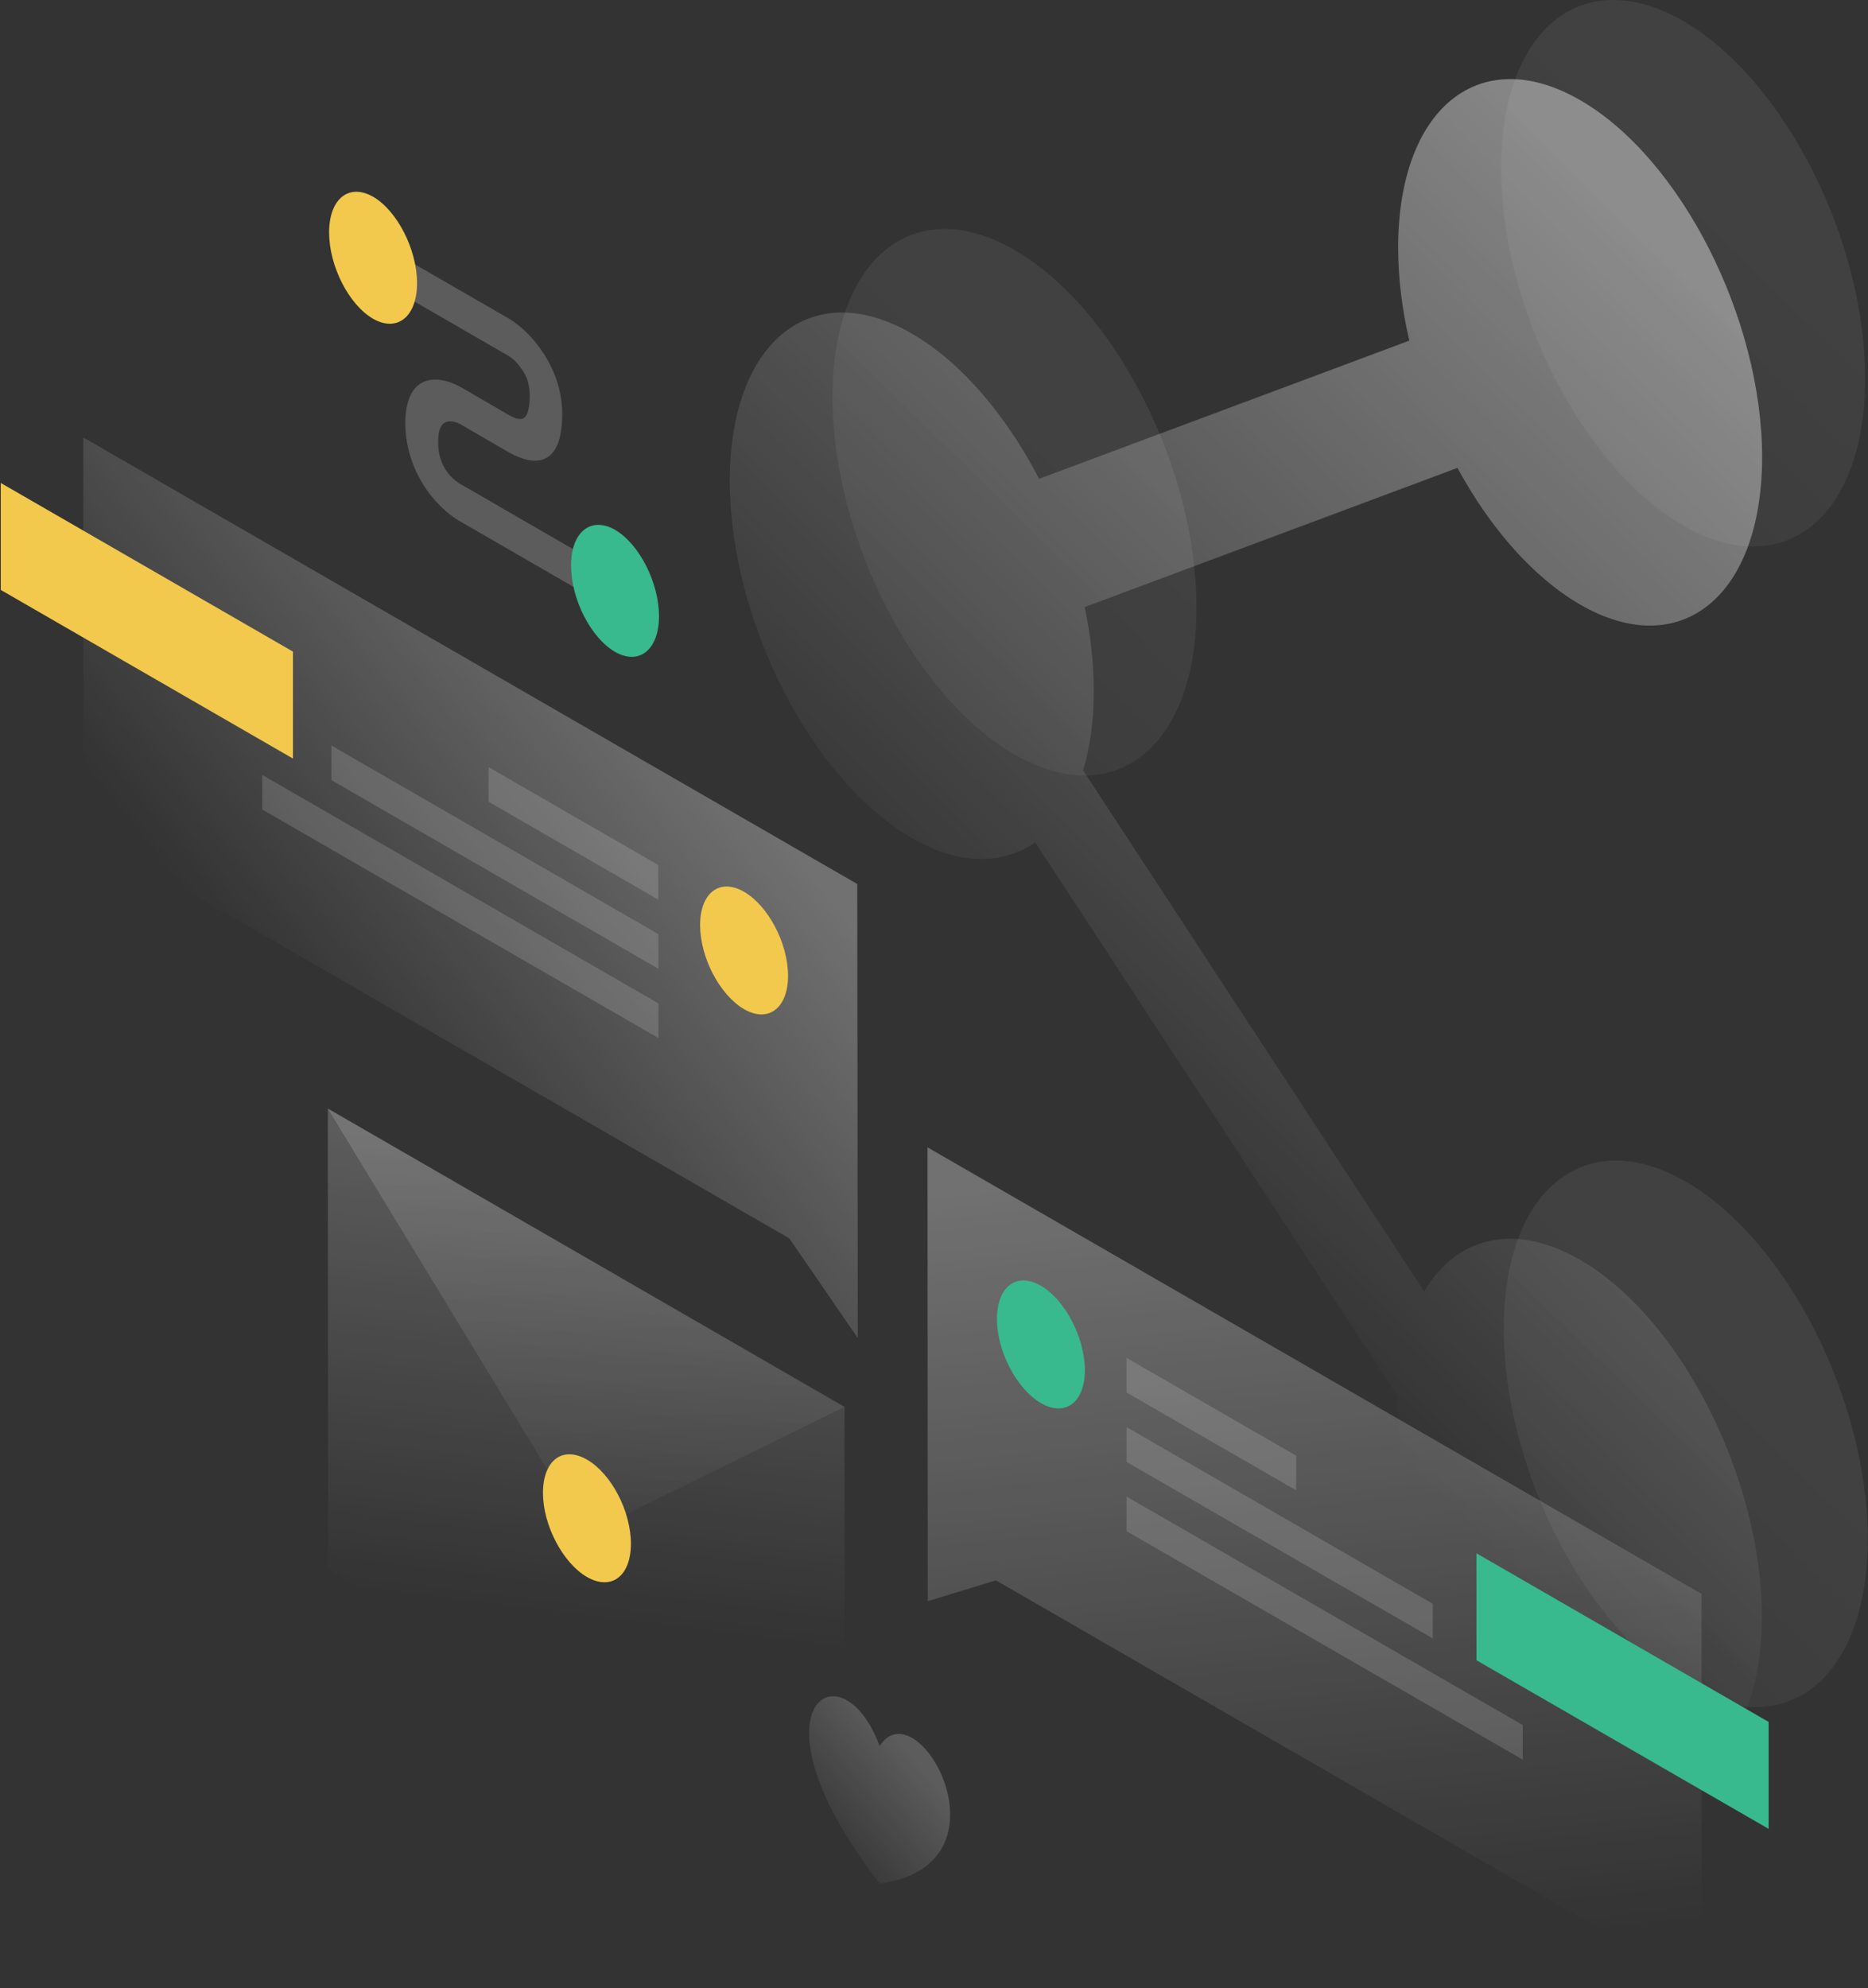 <?xml version="1.0" encoding="utf-8"?>
<!-- Generator: Adobe Illustrator 22.1.0, SVG Export Plug-In . SVG Version: 6.00 Build 0)  -->
<svg version="1.1" id="illustration" xmlns="http://www.w3.org/2000/svg" xmlns:xlink="http://www.w3.org/1999/xlink" x="0px"
	 y="0px" viewBox="0 0 718 764" style="enable-background:new 0 0 718 764;" xml:space="preserve">
<rect x="0" y="0" width="718" height="764" fill="#333333" stroke="none"/>
<style type="text/css">
	.st0{opacity:0.4;fill:url(#SVGID_1_);enable-background:new    ;}
	.st1{opacity:7.000000e-02;fill:url(#SVGID_2_);enable-background:new    ;}
	.st2{opacity:7.000000e-02;fill:url(#SVGID_3_);enable-background:new    ;}
	.st3{opacity:7.000000e-02;fill:url(#SVGID_4_);enable-background:new    ;}
	.st4{opacity:0.2;fill:url(#SVGID_5_);enable-background:new    ;}
	.st5{opacity:0.15;fill:url(#SVGID_6_);enable-background:new    ;}
	.st6{fill:#F2C94C;}
	.st7{opacity:0.3;fill:url(#SVGID_7_);enable-background:new    ;}
	.st8{opacity:0.15;fill:#FFFFFF;enable-background:new    ;}
	.st9{opacity:0.3;fill:url(#SVGID_8_);enable-background:new    ;}
	.st10{fill:#38b98e;}
	.st11{opacity:0.2;fill:#FFFFFF;enable-background:new    ;}
	.st12{opacity:0.2;fill:url(#SVGID_9_);enable-background:new    ;}
</style>
<linearGradient id="SVGID_1_" gradientUnits="userSpaceOnUse" x1="710.607" y1="192.608" x2="428.957" y2="479.952" gradientTransform="matrix(1 0 0 1 0 -26)">
	<stop  offset="0" style="stop-color:#FFFFFF"/>
	<stop  offset="1" style="stop-color:#FFFFFF;stop-opacity:0"/>
</linearGradient>
<path class="st0" d="M607.3,232.3c38.6,22.3,69.9-3,70-56.5c0-53.5-31.3-115-69.9-137.3c-38.6-22.3-69.9,3-70,56.5
	c0,11.8,1.5,23.9,4.3,35.9L399.4,184c-12.6-24.3-29.9-44.8-48.9-55.8c-38.6-22.3-69.9,3-70,56.5c0,53.5,31.3,115,69.9,137.3
	c18.3,10.6,35,10.4,47.5,1.7l139.5,213.1c0,1.3-0.1,2.5-0.1,3.8c0,53.5,31.3,115,69.9,137.3c38.6,22.3,69.9-3,70-56.5
	c0-53.5-31.3-115-69.9-137.3c-25.4-14.6-47.6-8.7-59.9,12.2L416.3,296c2.7-8.7,4.1-18.9,4.1-30.5c0-10.6-1.2-21.4-3.5-32.2
	l143.3-53.5C572.6,202.7,589.2,221.8,607.3,232.3z"/>
<linearGradient id="SVGID_2_" gradientUnits="userSpaceOnUse" x1="681.959" y1="95.284" x2="400.307" y2="382.627" gradientTransform="matrix(1 0 0 1 0 -26)">
	<stop  offset="0" style="stop-color:#FFFFFF"/>
	<stop  offset="1" style="stop-color:#FFFFFF;stop-opacity:0"/>
</linearGradient>
<path class="st1" d="M716.9,145.4c0,53.5-31.3,78.8-70,56.5C608.3,179.6,577,118.2,577,64.6c0-53.5,31.3-78.8,70-56.5
	C685.6,30.4,716.9,91.9,716.9,145.4z"/>
<linearGradient id="SVGID_3_" gradientUnits="userSpaceOnUse" x1="424.959" y1="183.284" x2="143.307" y2="470.627" gradientTransform="matrix(1 0 0 1 0 -26)">
	<stop  offset="0" style="stop-color:#FFFFFF"/>
	<stop  offset="1" style="stop-color:#FFFFFF;stop-opacity:0"/>
</linearGradient>
<path class="st2" d="M459.9,233.4c0,53.5-31.3,78.8-70,56.5c-38.6-22.3-69.9-83.8-69.9-137.3s31.3-78.8,70-56.5
	C428.6,118.4,459.9,179.9,459.9,233.4z"/>
<linearGradient id="SVGID_4_" gradientUnits="userSpaceOnUse" x1="682.959" y1="541.284" x2="401.307" y2="828.627" gradientTransform="matrix(1 0 0 1 0 -26)">
	<stop  offset="0" style="stop-color:#FFFFFF"/>
	<stop  offset="1" style="stop-color:#FFFFFF;stop-opacity:0"/>
</linearGradient>
<path class="st3" d="M717.9,591.4c0,53.5-31.3,78.8-70,56.5c-38.6-22.3-69.9-83.8-69.9-137.3s31.3-78.8,70-56.5
	C686.6,476.4,717.9,537.9,717.9,591.4z"/>
<linearGradient id="SVGID_5_" gradientUnits="userSpaceOnUse" x1="240.642" y1="472.702" x2="219.278" y2="647.403" gradientTransform="matrix(1 0 0 1 0 -26)">
	<stop  offset="0" style="stop-color:#FFFFFF"/>
	<stop  offset="1" style="stop-color:#FFFFFF;stop-opacity:0"/>
</linearGradient>
<path class="st4" d="M126,426l198.6,114.7l0.1,176.8L126.1,602.8L126,426z"/>
<linearGradient id="SVGID_6_" gradientUnits="userSpaceOnUse" x1="223.11" y1="459.922" x2="231.619" y2="647.477" gradientTransform="matrix(1 0 0 1 0 -26)">
	<stop  offset="0" style="stop-color:#FFFFFF"/>
	<stop  offset="1" style="stop-color:#FFFFFF;stop-opacity:0"/>
</linearGradient>
<path class="st5" d="M126,426l99.4,163.4l99.3-48.8L126,426z"/>
<path class="st6" d="M242.5,593.2c0,12.5-7.5,18.2-16.9,12.8c-9.3-5.4-16.9-19.9-16.9-32.3c0-12.5,7.5-18.2,16.9-12.8
	C235,566.3,242.5,580.8,242.5,593.2z"/>
<linearGradient id="SVGID_7_" gradientUnits="userSpaceOnUse" x1="262.879" y1="302.025" x2="112.512" y2="421.405" gradientTransform="matrix(1 0 0 1 0 -26)">
	<stop  offset="0" style="stop-color:#FFFFFF"/>
	<stop  offset="1" style="stop-color:#FFFFFF;stop-opacity:0"/>
</linearGradient>
<path class="st7" d="M329.5,339.7L32,168.1l0.1,151.3l271.3,156.5l26.3,38.3L329.5,339.7z"/>
<path class="st6" d="M0.3,226.7v-41.1l112.3,64.8v41.1L0.3,226.7z"/>
<path class="st8" d="M253,332.4l-65.2-37.6v13.3l65.2,37.6V332.4z"/>
<path class="st8" d="M253.1,359l-125.7-72.5v13.3l125.7,72.5V359z"/>
<path class="st8" d="M253.1,385.6l-152.3-87.8v13.3l152.3,87.8V385.6z"/>
<path class="st6" d="M269.1,355.5c0,12.5,7.6,26.9,16.9,32.3s16.9-0.4,16.9-12.8c0-12.5-7.6-26.9-16.9-32.3
	C276.6,337.3,269.1,343.1,269.1,355.5z"/>
<linearGradient id="SVGID_8_" gradientUnits="userSpaceOnUse" x1="487.5" y1="473.154" x2="520.124" y2="778.766" gradientTransform="matrix(1 0 0 1 0 -26)">
	<stop  offset="0" style="stop-color:#FFFFFF"/>
	<stop  offset="1" style="stop-color:#FFFFFF;stop-opacity:0"/>
</linearGradient>
<path class="st9" d="M356.5,440.9L654,612.5l0.1,151.3L382.8,607.3l-26.2,8L356.5,440.9z"/>
<path class="st10" d="M567.5,638v-41.1l112.3,64.8v41.1L567.5,638z"/>
<path class="st8" d="M433,521.8l65.2,37.6v13.3L433,535.1V521.8z"/>
<path class="st8" d="M433,548.4l117.7,67.9v13.3L433,561.8V548.4z"/>
<path class="st8" d="M433,575.1l152.3,87.8v13.3L433,588.4V575.1z"/>
<path class="st10" d="M417,526.4c0,12.5-7.5,18.2-16.9,12.8c-9.3-5.4-16.9-19.9-16.9-32.3c0-12.5,7.5-18.2,16.9-12.8
	C409.4,499.5,416.9,514,417,526.4z"/>
<path class="st11" d="M195.2,136.6l-42.8-24.7V97.5l42.8,24.7c3.5,2,8.6,6.1,12.9,12.4c4.7,6.7,8,15.2,8,24.4
	c0,10.2-2.6,16-7.5,17.6c-4.6,1.5-10.1-1.1-13.4-3l-17.6-10.2l-0.1-0.1c-1.5-0.9-3.9-1.8-5.8-1.2c-1.6,0.5-3.3,2-3.3,7.7
	s1.8,9.1,3.2,11.2c1.8,2.6,4.2,4.4,5.7,5.2l0.2,0.1l53.8,31.1v14.4l-53.5-30.9c-3.7-1.9-9-6-13.6-12.4c-5-7.1-8.4-16-8.4-25.9
	s3.4-14.9,8.3-16.3c4.6-1.3,9.9,0.6,13.6,2.8l17.4,10.1c2.5,1.5,4.4,2.1,5.7,1.7c1-0.3,2.8-1.7,2.8-9c0-4.8-1.5-7.9-3-9.9
	C198.9,139.3,196.7,137.4,195.2,136.6z"/>
<path class="st6" d="M160.3,108.8c0,12.9-7.6,19-16.9,13.7c-9.3-5.4-16.9-20.2-16.9-33.2c0-12.9,7.6-19,16.9-13.7
	C152.7,81,160.3,95.9,160.3,108.8z"/>
<path class="st10" d="M253.3,236.8c0,12.9-7.6,19-16.9,13.7c-9.3-5.4-16.9-20.2-16.9-33.2c0-12.9,7.6-19,16.9-13.7
	C245.7,209,253.3,223.9,253.3,236.8z"/>
<linearGradient id="SVGID_9_" gradientUnits="userSpaceOnUse" x1="349.303" y1="699.601" x2="310.161" y2="733.416" gradientTransform="matrix(1 0 0 1 0 -26)">
	<stop  offset="0" style="stop-color:#FFFFFF"/>
	<stop  offset="1" style="stop-color:#FFFFFF;stop-opacity:0"/>
</linearGradient>
<path class="st12" d="M338.1,723.8c-52.9-68.1-14.6-92.6,0-52.8C352.7,648,391,716.8,338.1,723.8z"/>
</svg>
